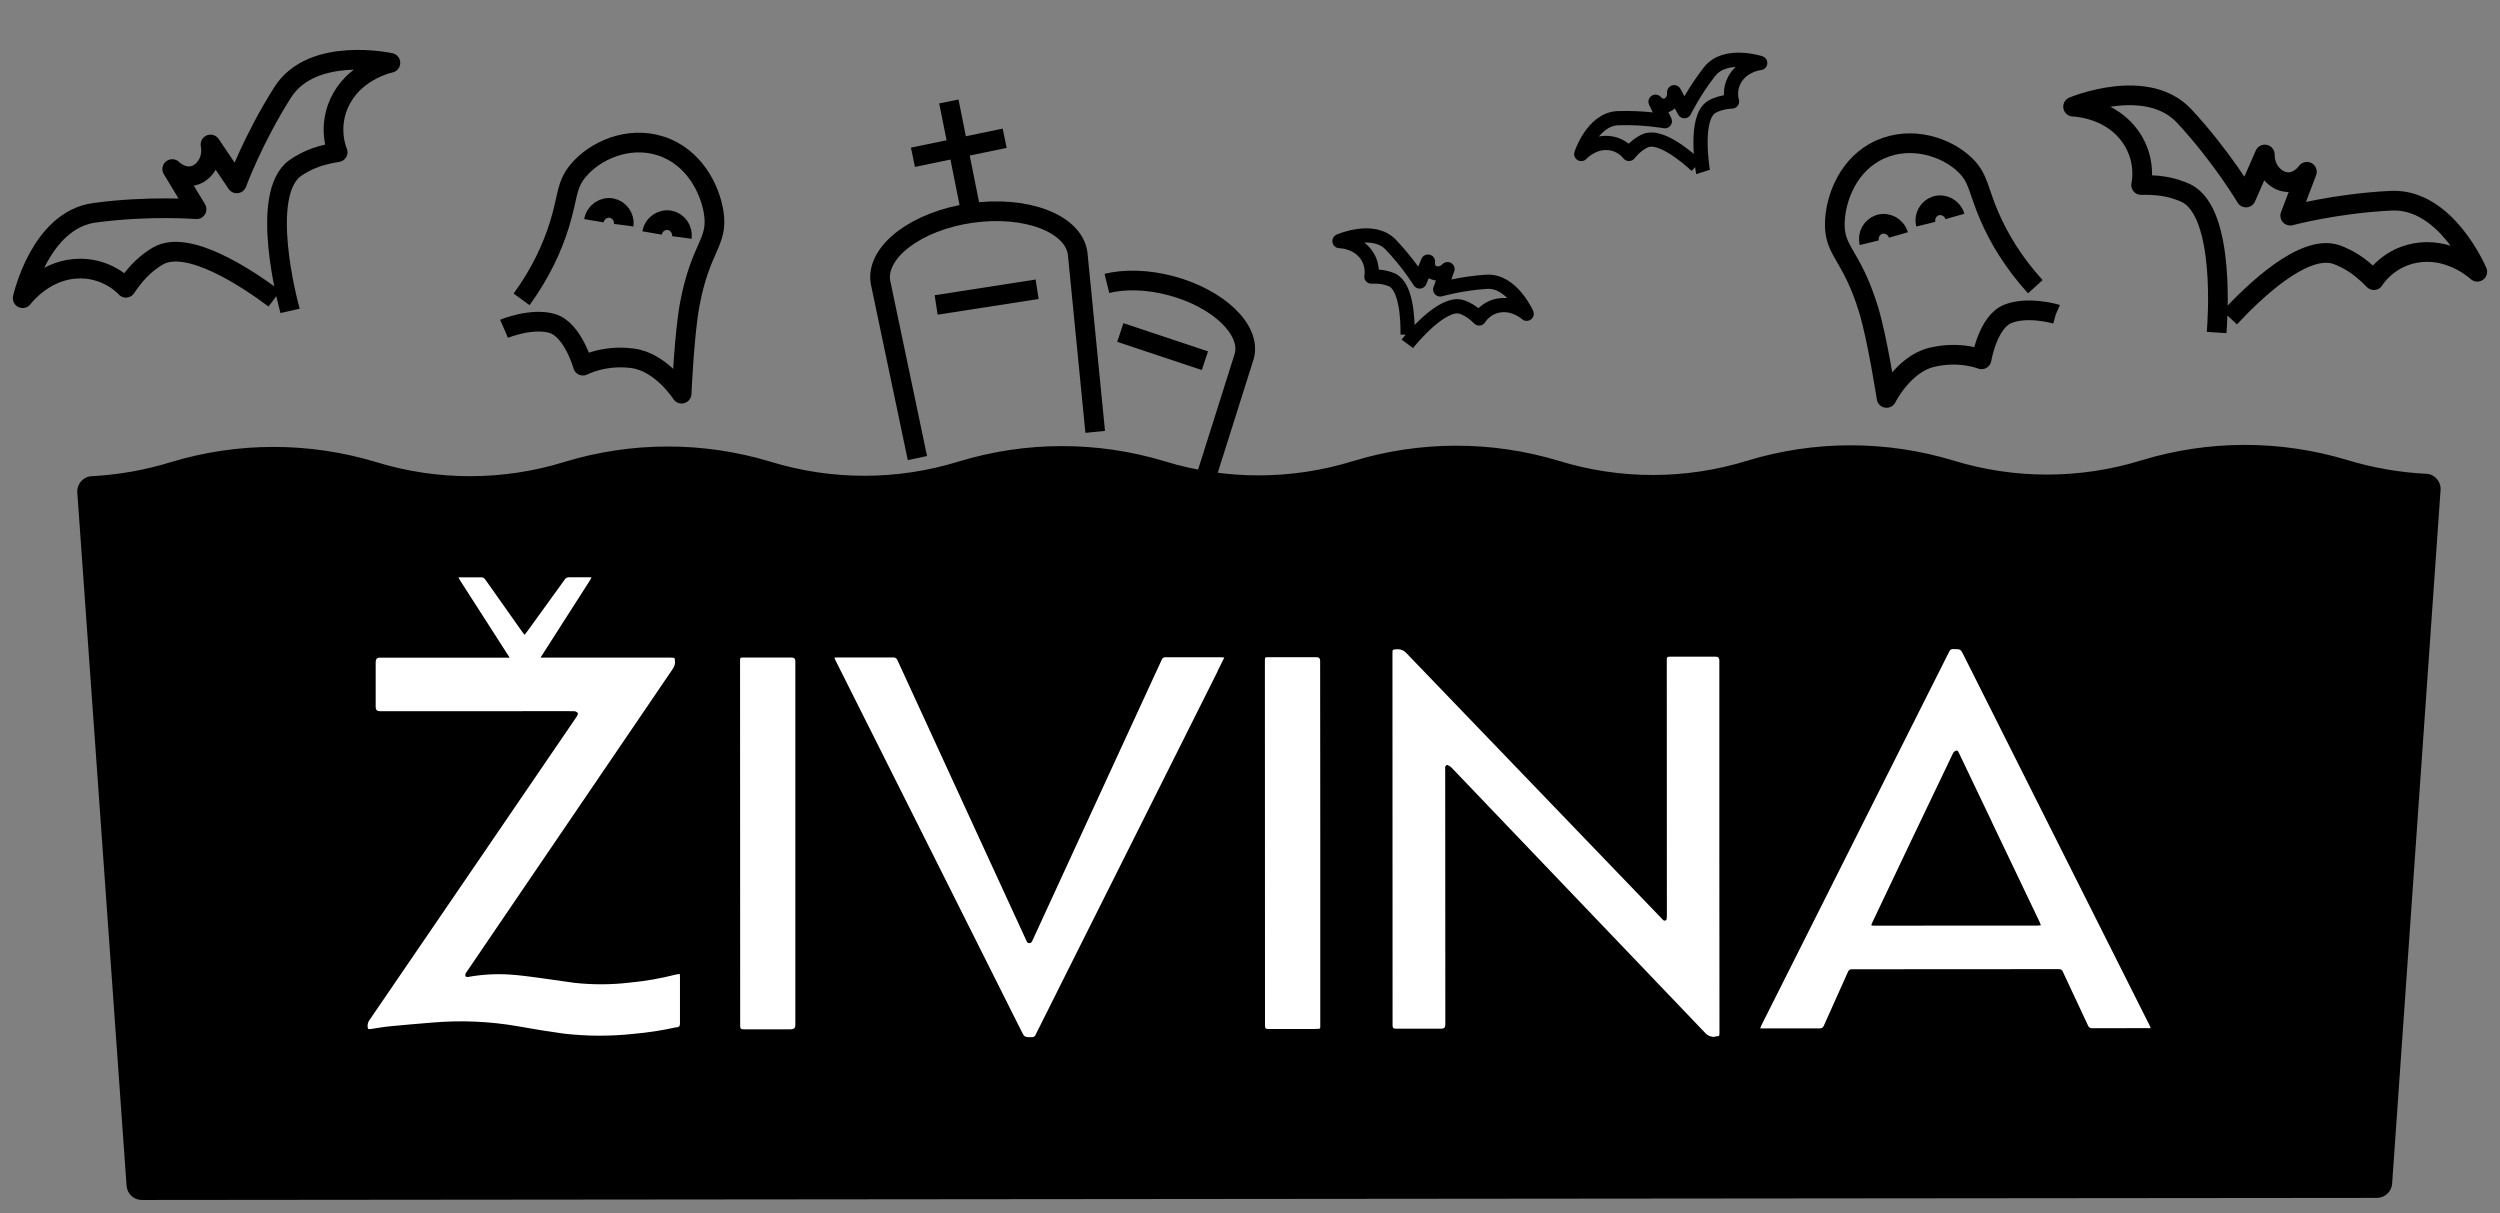 <svg width="136" height="66" viewBox="0 0 136 66" fill="none" xmlns="http://www.w3.org/2000/svg">
<rect x="0" y="0" width="136" height="66" fill="#808080" stroke="none"/>
<path d="M126.257 29.716H9.789V59.284H126.257V29.716Z" fill="white"/>
<path d="M108.347 44.689C107.754 43.449 107.162 42.209 106.57 40.97C106.537 40.898 106.501 40.806 106.402 40.838C106.336 40.862 106.281 40.909 106.247 40.97C105.498 42.529 104.752 44.089 104.007 45.653C103.287 47.165 102.566 48.677 101.849 50.192C101.776 50.344 101.784 50.356 101.949 50.356L110.853 50.351C110.903 50.351 110.953 50.343 111.024 50.336C110.999 50.267 110.983 50.214 110.96 50.166C110.086 48.342 109.215 46.519 108.346 44.696" fill="black"/>
<path d="M36.808 55.88C36.042 56.051 35.264 56.171 34.483 56.24C33.205 56.38 31.915 56.375 30.639 56.225C29.816 56.111 28.995 55.977 28.177 55.829C26.641 55.561 25.078 55.493 23.526 55.627C22.757 55.689 21.989 55.755 21.221 55.829C20.871 55.863 20.523 55.926 20.175 55.977C20.022 55.999 20.01 55.983 19.997 55.831C19.992 55.694 20.037 55.56 20.125 55.454C21.818 52.978 23.511 50.501 25.203 48.022C27.264 45.005 29.323 41.989 31.381 38.971C31.416 38.917 31.457 38.817 31.433 38.788C31.381 38.73 31.31 38.693 31.231 38.688C30.201 38.681 29.171 38.688 28.139 38.688H20.659C20.511 38.688 20.437 38.614 20.437 38.465V36.01C20.437 35.854 20.513 35.777 20.665 35.777H27.726L25.023 31.566C24.999 31.528 24.979 31.486 24.936 31.407H26.165C26.258 31.399 26.348 31.446 26.398 31.525C27.062 32.471 27.729 33.414 28.398 34.356C28.437 34.412 28.482 34.465 28.535 34.534C28.587 34.469 28.63 34.421 28.667 34.369C29.353 33.422 30.038 32.474 30.723 31.525C30.777 31.442 30.871 31.395 30.97 31.403C31.314 31.409 31.656 31.403 32 31.403C32.051 31.403 32.1 31.403 32.181 31.409C32.147 31.473 32.129 31.517 32.103 31.556L29.403 35.775H36.475C36.716 35.775 36.711 35.775 36.719 36.011C36.723 36.143 36.683 36.272 36.606 36.377C33.736 40.592 30.868 44.809 28.001 49.026L25.387 52.87C25.362 52.897 25.341 52.929 25.327 52.962C25.309 53.008 25.306 53.058 25.32 53.105C25.354 53.14 25.402 53.155 25.451 53.149C26.201 53.012 26.966 52.966 27.728 53.015C28.318 53.054 28.905 53.137 29.492 53.217C30.08 53.296 30.654 53.387 31.237 53.465C32.247 53.577 33.269 53.572 34.278 53.451C35.106 53.373 35.927 53.23 36.733 53.024C36.805 53.005 36.879 52.996 36.98 52.977C36.98 53.044 36.99 53.095 36.99 53.145V55.684C36.99 55.818 36.95 55.864 36.814 55.893M43.064 55.995H40.452C40.313 55.995 40.266 55.961 40.266 55.814C40.266 49.193 40.263 42.573 40.259 35.953C40.259 35.778 40.266 35.77 40.443 35.77H43.065C43.2 35.77 43.267 35.837 43.267 35.972V55.763C43.267 55.913 43.194 55.988 43.048 55.988M66.237 36.52L62.304 44.375L58.268 52.428C57.624 53.717 56.979 55.005 56.335 56.293C56.304 56.375 56.222 56.429 56.133 56.422C55.73 56.422 55.73 56.429 55.555 56.072C53.682 52.336 51.809 48.6 49.936 44.862C48.442 41.884 46.949 38.907 45.454 35.93C45.433 35.89 45.419 35.847 45.389 35.777C45.472 35.777 45.522 35.765 45.572 35.765H48.579C48.687 35.752 48.79 35.817 48.824 35.921C50.345 39.239 51.869 42.554 53.395 45.867C54.207 47.633 55.019 49.396 55.83 51.16C55.862 51.229 55.882 51.308 55.993 51.306C56.103 51.303 56.127 51.247 56.163 51.169C57.648 47.941 59.136 44.711 60.623 41.479C61.48 39.618 62.339 37.757 63.196 35.894C63.224 35.803 63.314 35.745 63.408 35.755H66.429C66.478 35.755 66.529 35.764 66.602 35.77C66.47 36.035 66.352 36.274 66.231 36.518M71.558 55.977H69.003C68.863 55.977 68.816 55.943 68.816 55.795C68.816 49.175 68.814 42.555 68.81 35.934C68.81 35.76 68.816 35.752 68.992 35.751H71.614C71.749 35.751 71.816 35.818 71.816 35.953C71.816 39.257 71.819 42.563 71.823 45.869V55.7C71.823 56.003 71.85 55.968 71.548 55.969M93.303 56.401C93.088 56.423 92.877 56.336 92.74 56.168C88.147 51.358 83.551 46.549 78.95 41.744C78.884 41.684 78.804 41.638 78.72 41.609C78.7 41.603 78.639 41.664 78.619 41.705C78.61 41.75 78.61 41.798 78.619 41.844L78.626 55.751C78.626 55.891 78.554 55.961 78.411 55.961H75.941C75.8 55.961 75.756 55.923 75.756 55.78C75.756 49.028 75.754 42.276 75.75 35.524C75.75 35.337 75.758 35.343 75.952 35.322C76.171 35.296 76.389 35.383 76.53 35.553C81.137 40.35 85.748 45.143 90.363 49.933C90.436 50.007 90.508 50.135 90.625 50.063C90.676 50.033 90.678 49.899 90.678 49.81C90.678 45.216 90.677 40.623 90.673 36.029V35.889C90.661 35.768 90.71 35.721 90.833 35.723H93.33C93.465 35.723 93.532 35.791 93.532 35.925V46.053C93.532 49.429 93.535 52.794 93.539 56.152C93.539 56.38 93.539 56.365 93.305 56.384M116.825 55.93C115.824 55.93 114.821 55.93 113.819 55.936C113.715 55.947 113.619 55.884 113.586 55.785C113.133 54.812 112.678 53.84 112.221 52.867C112.191 52.772 112.099 52.711 112 52.721C108.25 52.727 104.5 52.728 100.751 52.728C100.652 52.716 100.558 52.776 100.528 52.871C100.094 53.844 99.655 54.813 99.222 55.785C99.192 55.889 99.09 55.957 98.982 55.945C97.965 55.94 96.95 55.945 95.933 55.945H95.755C95.779 55.882 95.789 55.839 95.809 55.799C97.182 53.065 98.555 50.333 99.929 47.6L104.024 39.451C104.696 38.115 105.37 36.777 106.042 35.439C106.074 35.355 106.16 35.301 106.25 35.31C106.654 35.31 106.654 35.304 106.83 35.657L112.564 47.078C114.018 49.974 115.473 52.871 116.93 55.767C116.952 55.811 116.969 55.858 116.999 55.925C116.927 55.925 116.878 55.935 116.828 55.935M131.965 25.773C130.519 25.699 129.088 25.449 127.702 25.028C124.048 23.924 120.15 23.927 116.5 25.04C113.163 26.073 109.592 26.077 106.254 25.05C102.6 23.946 98.702 23.95 95.051 25.062C91.715 26.095 88.144 26.099 84.806 25.071C81.153 23.967 77.254 23.971 73.605 25.083C70.269 26.116 66.698 26.12 63.36 25.093C59.706 23.989 55.808 23.993 52.158 25.105C48.822 26.138 45.252 26.142 41.914 25.115C38.26 24.011 34.361 24.015 30.71 25.127C27.375 26.16 23.803 26.164 20.466 25.138C16.815 24.033 12.919 24.037 9.269 25.148C7.883 25.573 6.45 25.827 5.003 25.904C4.546 25.919 4.188 26.302 4.204 26.759V26.784L6.886 64.508C6.917 64.943 7.279 65.281 7.715 65.279L129.304 65.165C129.74 65.165 130.101 64.827 130.132 64.392L132.767 26.651C132.796 26.195 132.451 25.801 131.994 25.772H131.968" fill="black"/>
<path d="M14.93 16.247C13.405 15.108 10.231 13.002 8.606 13.916C8.419 14.021 7.889 14.355 7.397 14.928C7.25 15.099 7.055 15.342 6.85 15.654C6.85 15.654 5.832 14.477 4.065 14.623C2.297 14.77 1.234 16.221 1.234 16.221C1.234 16.221 2.166 11.974 5.145 11.574C8.123 11.174 10.692 11.382 10.692 11.382L9.369 9.197C9.41 9.237 9.888 9.699 10.499 9.564C10.905 9.474 11.127 9.174 11.204 9.069C11.579 8.563 11.474 7.976 11.451 7.86L12.88 9.976C12.88 9.976 13.768 7.557 15.38 5.02C16.992 2.484 21.238 3.419 21.238 3.419C21.238 3.419 19.475 3.775 18.602 5.318C17.728 6.861 18.369 8.279 18.369 8.279C18 8.335 17.698 8.409 17.48 8.471C16.746 8.68 16.222 9.025 16.055 9.145C14.082 10.566 15.664 16.488 15.766 16.858C15.772 16.88 15.777 16.898 15.78 16.911" stroke="black" stroke-width="1.071" stroke-linejoin="round"/>
<path d="M92.287 9.012C91.64 8.421 90.283 7.313 89.498 7.658C89.407 7.698 89.15 7.826 88.899 8.066C88.823 8.138 88.724 8.24 88.615 8.374C88.615 8.374 88.203 7.789 87.387 7.776C86.572 7.763 86.019 8.378 86.019 8.378C86.019 8.378 86.639 6.477 88.02 6.429C89.401 6.381 90.568 6.593 90.568 6.593L90.061 5.533C90.078 5.553 90.276 5.786 90.562 5.752C90.751 5.729 90.867 5.602 90.907 5.558C91.101 5.343 91.08 5.069 91.075 5.015L91.633 6.049C91.633 6.049 92.149 4.982 93.002 3.894C93.855 2.806 95.756 3.427 95.756 3.427C95.756 3.427 94.933 3.51 94.463 4.176C93.993 4.843 94.222 5.521 94.222 5.521C94.051 5.53 93.909 5.55 93.807 5.569C93.461 5.631 93.206 5.765 93.124 5.812C92.156 6.373 92.611 9.155 92.641 9.329C92.643 9.34 92.644 9.348 92.646 9.354" stroke="black" stroke-width="0.773" stroke-linejoin="round"/>
<path d="M28.375 16.285C29.43 14.83 30.058 13.438 30.438 12.206C30.896 10.721 30.791 10.089 31.436 9.304C32.341 8.198 34.171 7.37 35.942 7.94C37.75 8.521 38.63 10.283 38.827 11.57C39.077 13.203 38.123 13.39 37.527 16.532C37.222 18.138 37.08 21.415 37.08 21.415C37.08 21.415 35.983 19.698 34.411 19.491C32.84 19.284 31.713 19.892 31.713 19.892C31.713 19.892 31.163 17.912 30.027 17.592C28.914 17.278 27.479 17.862 27.424 17.885L27.422 17.886" stroke="black" stroke-width="1.071" stroke-linejoin="round"/>
<path d="M32.309 12.008C32.388 11.541 32.84 11.235 33.281 11.324C33.694 11.407 33.987 11.813 33.929 12.252" stroke="black" stroke-width="1.071" stroke-linejoin="round"/>
<path d="M35.473 12.674C35.553 12.207 36.004 11.902 36.445 11.99C36.858 12.073 37.151 12.479 37.093 12.918" stroke="black" stroke-width="1.071" stroke-linejoin="round"/>
<path d="M121.298 17.282C122.592 15.887 125.334 13.242 127.098 13.848C127.301 13.918 127.882 14.15 128.469 14.624C128.645 14.767 128.88 14.971 129.139 15.24C129.139 15.24 129.927 13.899 131.692 13.724C133.457 13.549 134.764 14.784 134.764 14.784C134.764 14.784 133.081 10.775 130.079 10.919C127.077 11.063 124.588 11.732 124.588 11.732L125.495 9.344C125.462 9.391 125.075 9.932 124.45 9.909C124.035 9.894 123.762 9.638 123.667 9.55C123.207 9.12 123.204 8.523 123.206 8.404L122.182 10.744C122.182 10.744 120.872 8.525 118.829 6.321C116.786 4.118 112.777 5.803 112.777 5.803C112.777 5.803 114.576 5.836 115.714 7.196C116.852 8.556 116.477 10.066 116.477 10.066C116.85 10.054 117.161 10.073 117.386 10.095C118.145 10.167 118.723 10.412 118.909 10.5C121.107 11.541 120.62 17.651 120.587 18.034C120.585 18.057 120.583 18.076 120.582 18.089" stroke="black" stroke-width="1.071" stroke-linejoin="round"/>
<path d="M110.721 15.597C109.513 14.266 108.737 12.951 108.225 11.768C107.607 10.342 107.642 9.703 106.916 8.992C105.895 7.992 103.985 7.369 102.287 8.129C100.553 8.904 99.871 10.751 99.816 12.052C99.746 13.703 100.715 13.785 101.651 16.843C102.129 18.406 102.629 21.648 102.629 21.648C102.629 21.648 103.532 19.821 105.071 19.443C106.61 19.066 107.797 19.548 107.797 19.548C107.797 19.548 108.128 17.519 109.221 17.077C110.293 16.643 111.783 17.067 111.841 17.083L111.843 17.084" stroke="black" stroke-width="1.071" stroke-linejoin="round"/>
<path d="M106.347 11.775C106.217 11.32 105.734 11.066 105.306 11.202C104.904 11.329 104.657 11.765 104.763 12.195" stroke="black" stroke-width="1.071" stroke-linejoin="round"/>
<path d="M103.273 12.784C103.142 12.328 102.66 12.074 102.231 12.21C101.83 12.338 101.583 12.773 101.688 13.203" stroke="black" stroke-width="1.071" stroke-linejoin="round"/>
<path d="M59.579 23.494C59.261 20.258 58.942 17.022 58.624 13.786C58.623 13.783 58.623 13.781 58.623 13.778C58.388 12.144 55.796 11.164 52.833 11.59C49.87 12.015 47.657 13.685 47.892 15.319C47.893 15.322 47.893 15.325 47.894 15.328C48.565 18.525 49.236 21.722 49.907 24.919" stroke="black" stroke-width="1.071" stroke-miterlimit="10"/>
<path d="M50.926 16.59L56.42 15.735" stroke="black" stroke-width="1.071" stroke-miterlimit="10"/>
<path d="M52.833 11.59L51.617 5.519" stroke="black" stroke-width="1.071" stroke-miterlimit="10"/>
<path d="M49.664 8.555C51.327 8.21 52.991 7.865 54.654 7.521" stroke="black" stroke-width="1.071" stroke-miterlimit="10"/>
<path d="M65.07 27.66C65.942 24.898 66.816 22.137 67.688 19.375C67.689 19.372 67.69 19.37 67.69 19.368C68.07 17.947 66.291 16.237 63.715 15.547C62.427 15.202 61.184 15.178 60.215 15.417" stroke="black" stroke-width="1.071" stroke-miterlimit="10"/>
<path d="M60.945 18.089L65.547 19.623" stroke="black" stroke-width="1.071" stroke-miterlimit="10"/>
<path d="M76.575 18.209C76.584 17.333 76.504 15.583 75.724 15.228C75.634 15.187 75.366 15.081 75.02 15.053C74.916 15.045 74.773 15.039 74.602 15.047C74.602 15.047 74.763 14.35 74.228 13.733C73.695 13.117 72.867 13.116 72.867 13.116C72.867 13.116 74.697 12.309 75.654 13.307C76.611 14.304 77.231 15.314 77.231 15.314L77.683 14.23C77.679 14.256 77.637 14.559 77.853 14.749C77.997 14.876 78.169 14.877 78.228 14.877C78.518 14.879 78.708 14.681 78.745 14.64L78.347 15.745C78.347 15.745 79.486 15.418 80.865 15.329C82.244 15.239 83.05 17.069 83.05 17.069C83.05 17.069 82.439 16.512 81.629 16.606C80.819 16.7 80.467 17.323 80.467 17.323C80.346 17.201 80.236 17.109 80.154 17.045C79.877 16.829 79.607 16.728 79.517 16.699C78.454 16.352 76.684 18.546 76.574 18.685C76.568 18.693 76.562 18.7 76.559 18.704" stroke="black" stroke-width="0.773" stroke-linejoin="round"/>
</svg>
